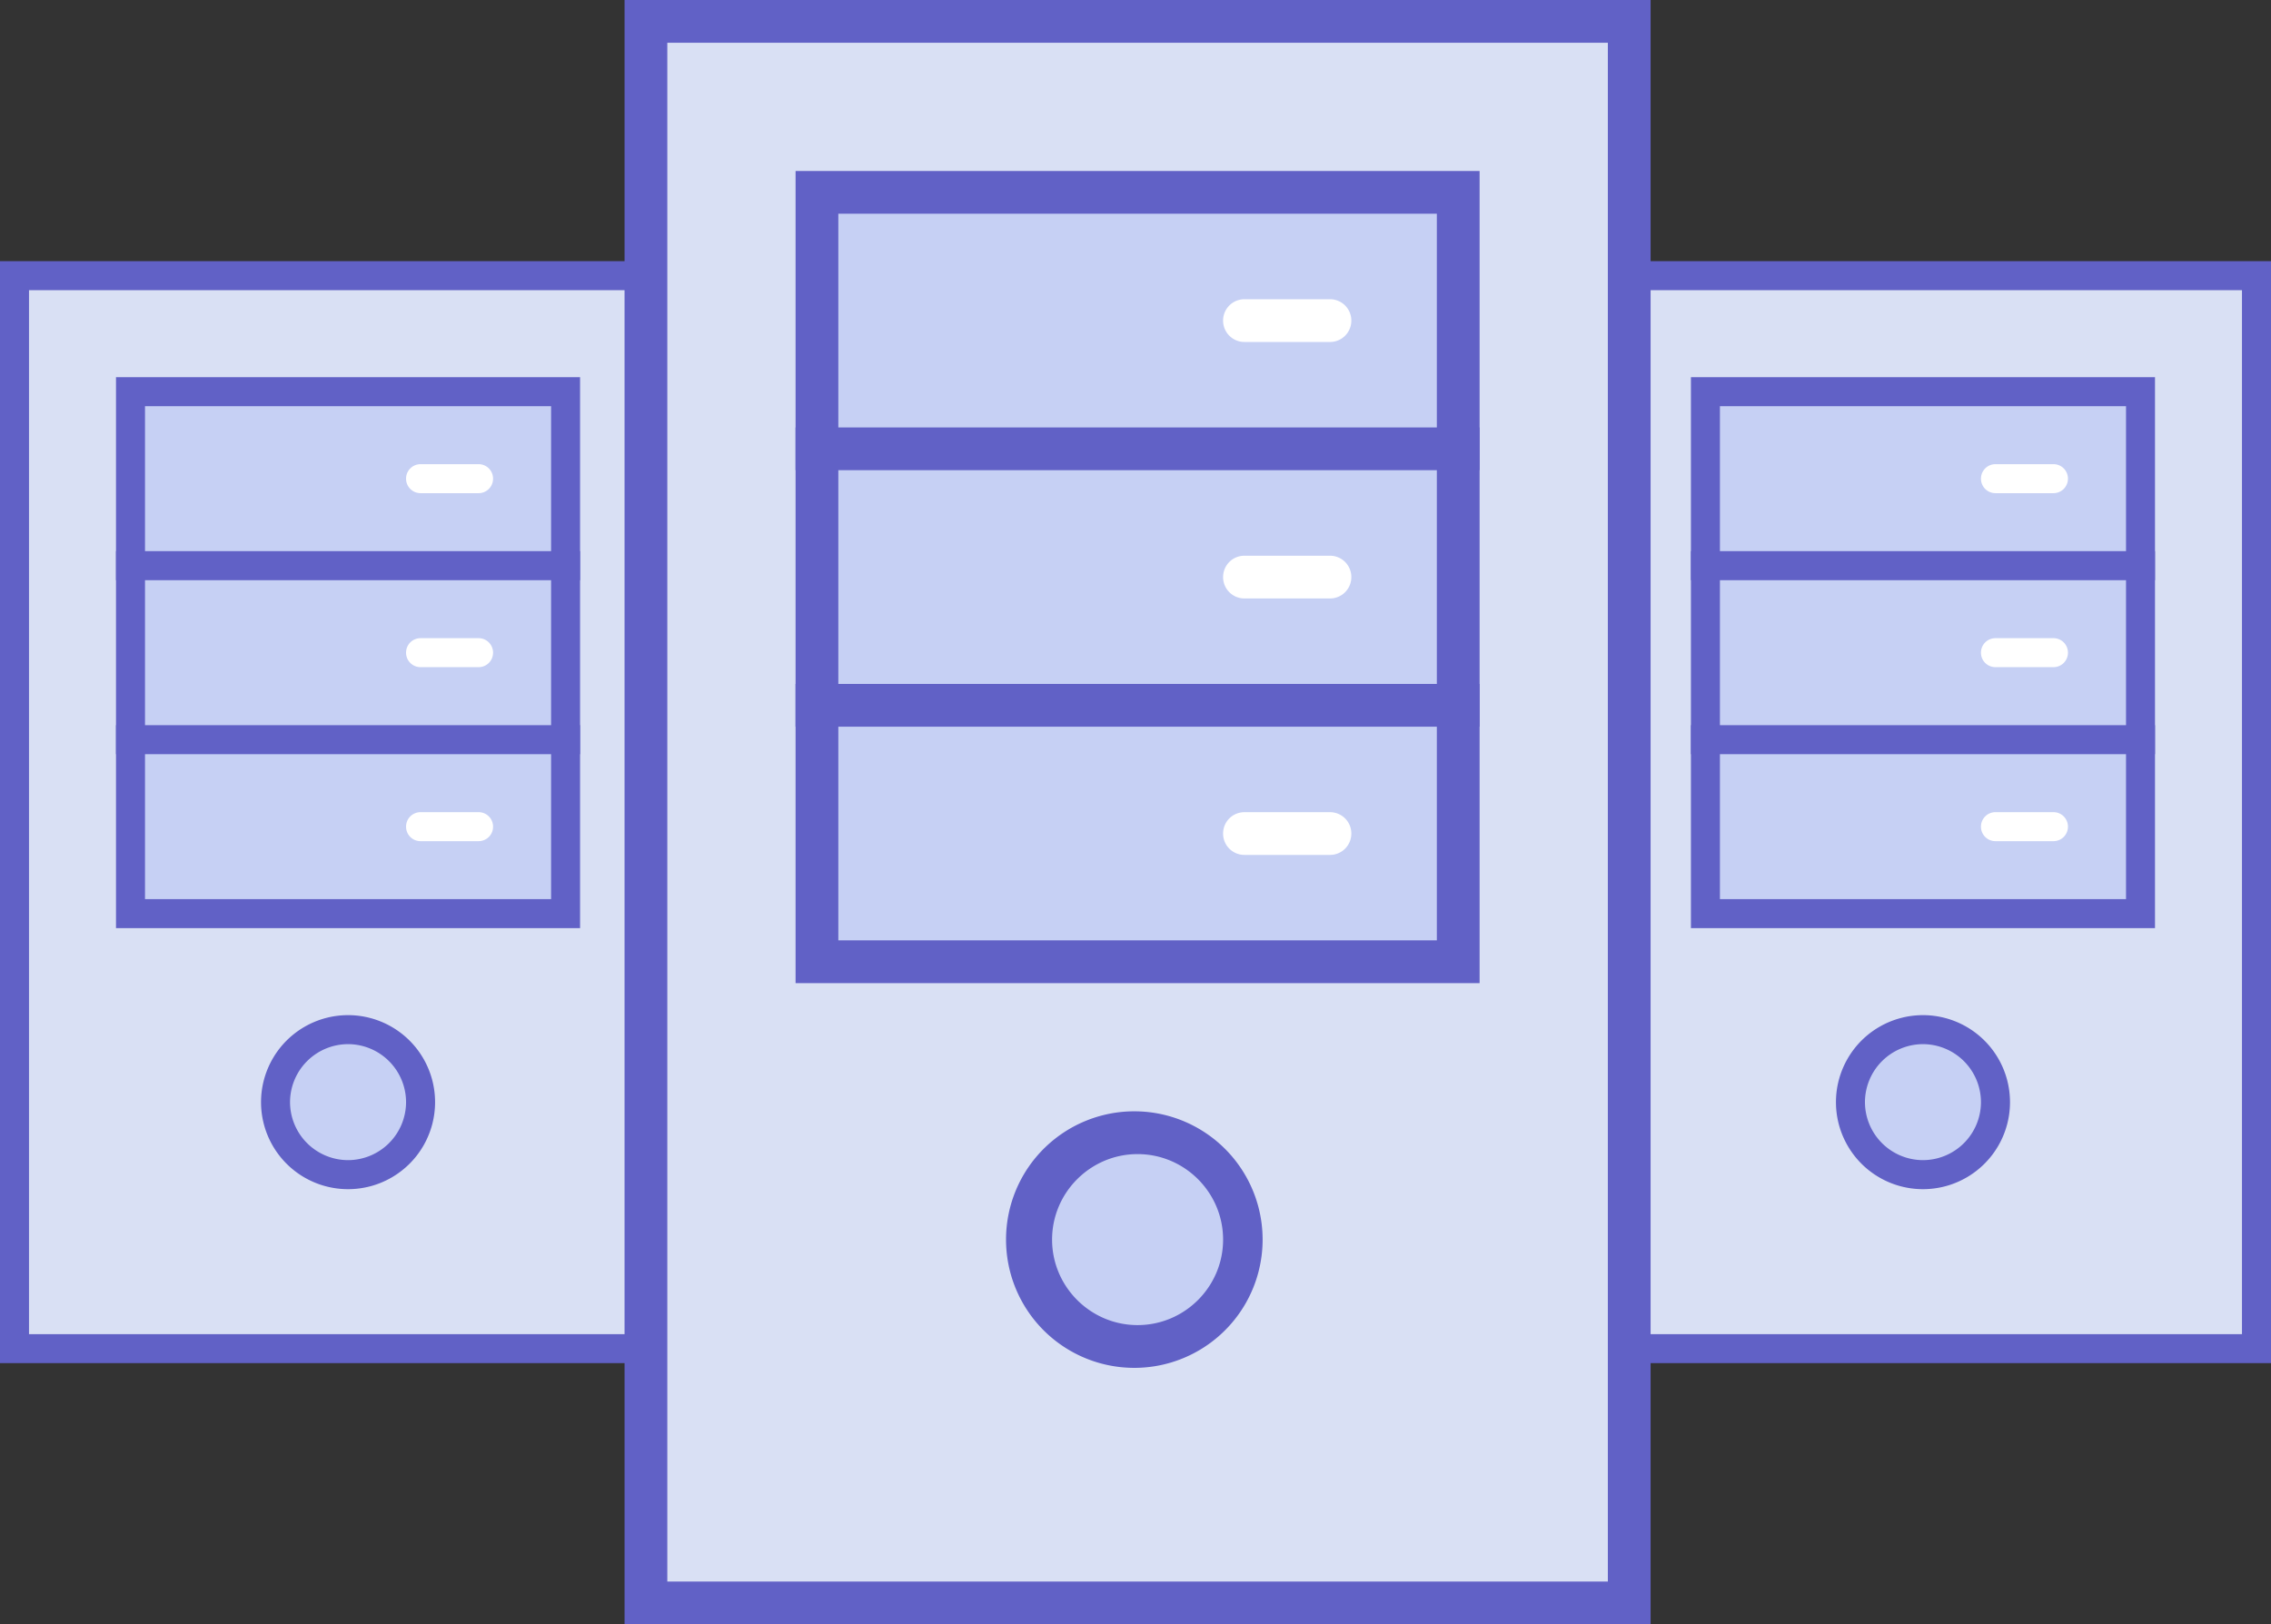 <svg xmlns="http://www.w3.org/2000/svg" width="108.689" height="77.749" viewBox="9.057 10.499 108.689 77.749"><rect x="9.057" y="10.499" width="108.689" height="77.749" fill="#333333" stroke="none"/><path fill="#D9E0F4" d="M9.751 23.694h31.926v51.359H9.751V23.694z"/><path fill="#6161C6" d="M40.983 24.389V74.36H10.445V24.389h30.538M42.372 23H9.057v52.746h33.314V23z"/><path fill="#C6D0F4" d="M15.304 29.247h20.821v24.985H15.304V29.247z"/><path fill="#6161C6" d="M35.432 29.941v23.596H15.997V29.941h19.435m1.387-1.388h-22.21v26.373h22.21V28.553z"/><path fill="#6161C6" d="M36.819 36.881v1.389h-22.21v-1.389h22.21zm0 8.329v1.388h-22.21V45.21h22.21z"/><path fill="#FFF" d="M28.491 41.74c0-.386.309-.694.694-.694h2.776c.385 0 .694.309.694.694a.691.691 0 0 1-.694.693h-2.776a.69.69 0 0 1-.694-.693zm0 8.328c0-.385.309-.694.694-.694h2.776c.385 0 .694.31.694.694a.691.691 0 0 1-.694.694h-2.776a.69.69 0 0 1-.694-.694zm0-16.657c0-.385.309-.694.694-.694h2.776c.385 0 .694.309.694.694a.692.692 0 0 1-.694.694h-2.776a.692.692 0 0 1-.694-.694z"/><path fill="#C6D0F4" d="M29.185 63.255a3.474 3.474 0 0 1-3.471 3.47 3.474 3.474 0 0 1-3.47-3.47 3.473 3.473 0 0 1 3.47-3.471 3.474 3.474 0 0 1 3.471 3.471z"/><path fill="#6161C6" d="M25.714 60.478a2.782 2.782 0 0 1 2.777 2.777 2.782 2.782 0 0 1-2.777 2.775 2.782 2.782 0 0 1-2.776-2.775 2.782 2.782 0 0 1 2.776-2.777m0-1.388a4.165 4.165 0 1 0 .002 8.33 4.165 4.165 0 0 0-.002-8.33z"/><path fill="#D9E0F4" d="M85.127 23.694h31.926v51.359H85.127V23.694z"/><path fill="#6161C6" d="M116.357 24.389V74.36H85.82V24.389h30.537M117.746 23H84.432v52.746h33.314V23z"/><path fill="#C6D0F4" d="M90.679 29.247H111.5v24.985H90.679V29.247z"/><path fill="#6161C6" d="M110.807 29.941v23.596H91.372V29.941h19.435m1.387-1.388h-22.21v26.373h22.21V28.553z"/><path fill="#6161C6" d="M112.194 36.881v1.389h-22.21v-1.389h22.21zm0 8.329v1.388h-22.21V45.21h22.21z"/><path fill="#FFF" d="M103.865 41.74c0-.386.31-.694.694-.694h2.776c.385 0 .693.309.693.694a.69.69 0 0 1-.693.693h-2.776a.691.691 0 0 1-.694-.693zm0 8.328c0-.385.31-.694.694-.694h2.776c.385 0 .693.31.693.694a.691.691 0 0 1-.693.694h-2.776a.691.691 0 0 1-.694-.694zm0-16.657c0-.385.31-.694.694-.694h2.776c.385 0 .693.309.693.694a.692.692 0 0 1-.693.694h-2.776a.692.692 0 0 1-.694-.694z"/><path fill="#C6D0F4" d="M104.56 63.255a3.474 3.474 0 0 1-3.471 3.47 3.474 3.474 0 0 1-3.47-3.47 3.473 3.473 0 0 1 3.47-3.471 3.474 3.474 0 0 1 3.471 3.471z"/><path fill="#6161C6" d="M101.089 60.478a2.782 2.782 0 0 1 2.776 2.777 2.781 2.781 0 0 1-2.776 2.775 2.782 2.782 0 0 1-2.776-2.775 2.782 2.782 0 0 1 2.776-2.777m0-1.388a4.165 4.165 0 1 0 .002 8.33 4.165 4.165 0 0 0-.002-8.33z"/><path fill="#D9E0F4" d="M39.972 11.522h47.06v75.703h-47.06V11.522z"/><path fill="#6161C6" d="M86.008 12.545v73.657H40.994V12.545h45.014m2.047-2.046H38.948v77.749h49.106V10.499z"/><path fill="#C6D0F4" d="M48.156 19.707h30.69v36.828h-30.69V19.707z"/><path fill="#6161C6" d="M77.824 20.729V55.51H49.179V20.729h28.645m2.046-2.045H47.133v38.874H79.87V18.684z"/><path fill="#6161C6" d="M79.87 30.96v2.046H47.133V30.96H79.87zm0 12.277v2.045H47.133v-2.045H79.87z"/><path fill="#FFF" d="M67.594 38.122c0-.568.455-1.023 1.022-1.023h4.093a1.02 1.02 0 0 1 1.022 1.023 1.02 1.02 0 0 1-1.022 1.023h-4.093a1.02 1.02 0 0 1-1.022-1.023zm0 12.275c0-.567.455-1.022 1.022-1.022h4.093c.567 0 1.022.455 1.022 1.022 0 .568-.455 1.023-1.022 1.023h-4.093a1.018 1.018 0 0 1-1.022-1.023zm0-24.552a1.02 1.02 0 0 1 1.022-1.023h4.093c.567 0 1.022.456 1.022 1.023s-.455 1.023-1.022 1.023h-4.093a1.02 1.02 0 0 1-1.022-1.023z"/><path fill="#C6D0F4" d="M68.616 69.834c0 2.821-2.294 5.115-5.115 5.115s-5.114-2.294-5.114-5.115 2.293-5.115 5.114-5.115 5.115 2.294 5.115 5.115z"/><path fill="#6161C6" d="M63.501 65.741c2.254 0 4.093 1.839 4.093 4.093s-1.839 4.092-4.093 4.092c-2.253 0-4.092-1.838-4.092-4.092s1.839-4.093 4.092-4.093m0-2.046a6.14 6.14 0 1 0 .002 12.276 6.14 6.14 0 0 0-.002-12.276z"/></svg>